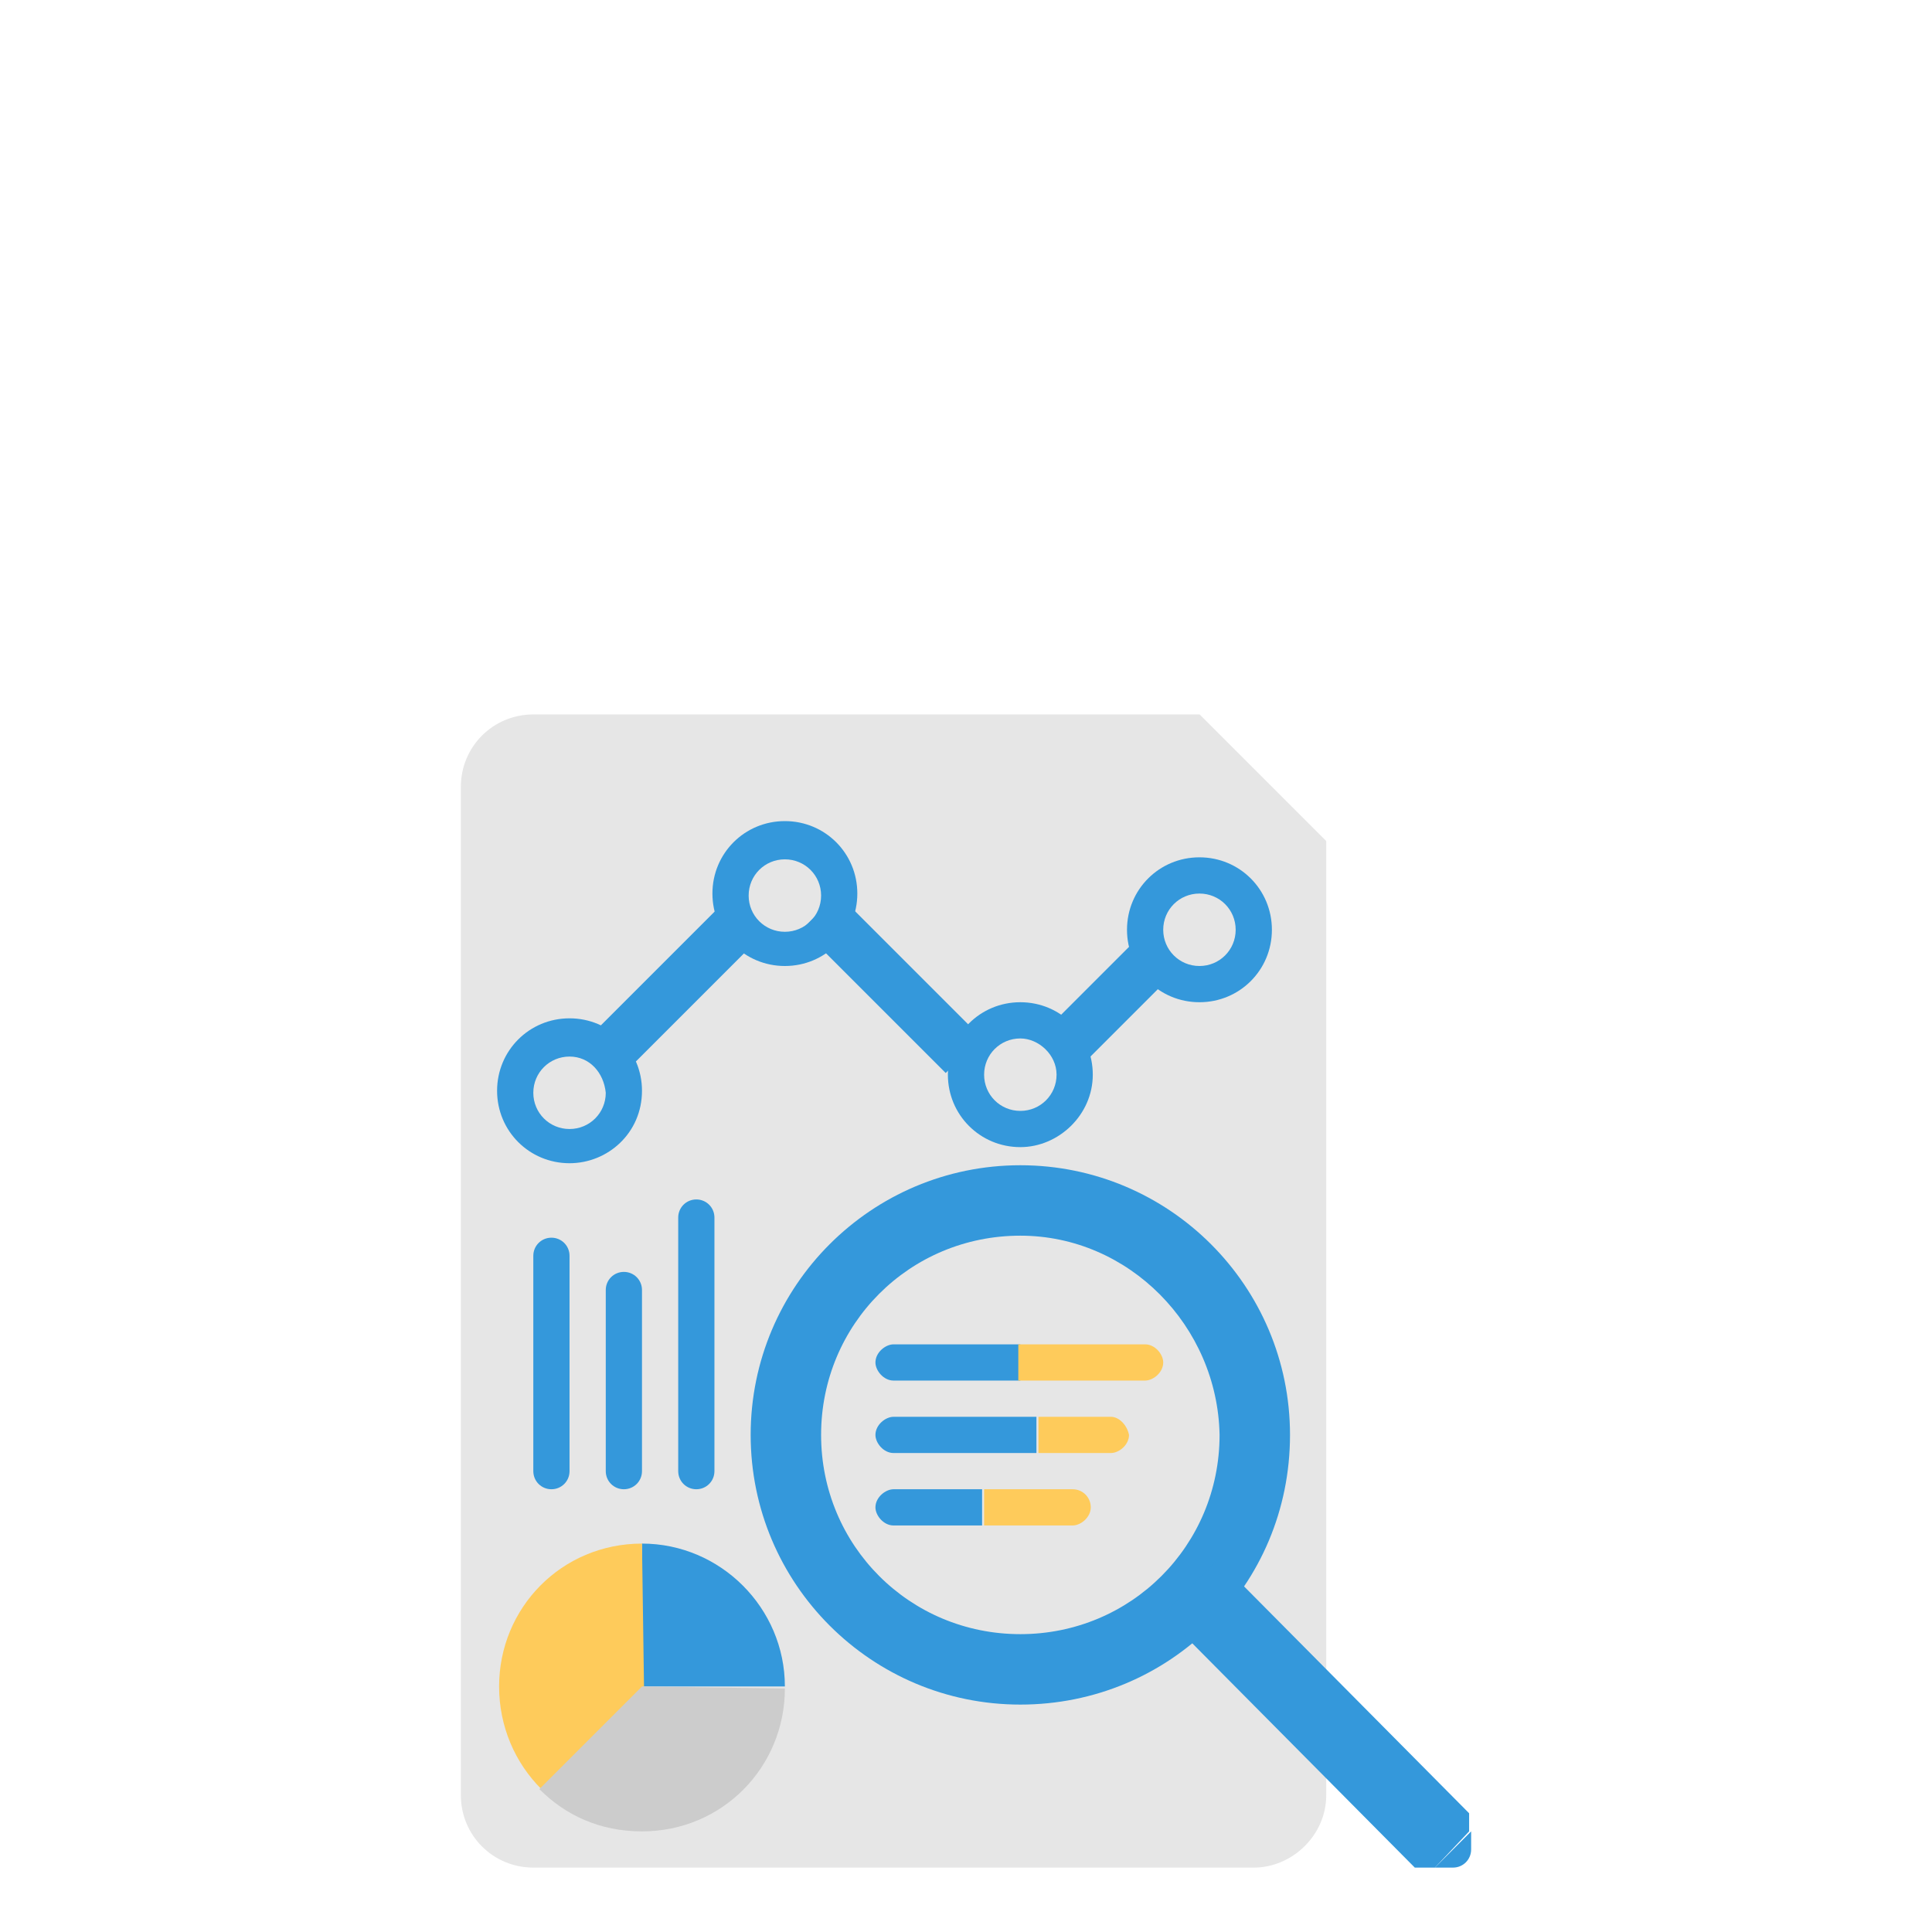 <?xml version="1.0" encoding="utf-8"?>
<!-- Generator: Adobe Illustrator 23.0.1, SVG Export Plug-In . SVG Version: 6.00 Build 0)  -->
<svg version="1.1" id="Layer_1" xmlns="http://www.w3.org/2000/svg" xmlns:xlink="http://www.w3.org/1999/xlink" x="0px" y="0px"
	 viewBox="0 0 96 96" style="enable-background:new 0 0 96 96;" xml:space="preserve">
<style type="text/css">
	.st0{fill:#E6E6E6;}
	.st1{fill:#3498DB;}
	.st2{fill:#FECB5B;}
	.st3{fill:#CCCCCC;}
</style>
<g>
	<g id="_x30_6_x5F_Analysis">
		<g>
			<g>
				<path class="st0" d="M62.3,92.8H26.5c-2,0-3.6-1.6-3.6-3.6V39.1c0-2,1.6-3.6,3.6-3.6h33.1l6.3,6.3v47.4
					C65.9,91.2,64.2,92.8,62.3,92.8z"/>
			</g>
			<g>
				<polygon class="st0" points="59.6,35.5 59.6,41.8 65.9,41.8 				"/>
			</g>
		</g>
		<g>
			<g>
				<path class="st1" d="M50.7,84.7c-7.4,0-13.4-6-13.4-13.4s6-13.4,13.4-13.4s13.4,6,13.4,13.4C64.1,78.8,58.1,84.7,50.7,84.7z
					 M50.7,61.4c-5.5,0-9.9,4.4-9.9,9.9c0,5.5,4.4,9.9,9.9,9.9s9.9-4.4,9.9-9.9C60.5,65.9,56.1,61.4,50.7,61.4z"/>
			</g>
			<g>
				<path class="st1" d="M71.3,92.8h0.9c0.5,0,0.9-0.4,0.9-0.9v-0.9L71.3,92.8z"/>
			</g>
			<g>
				<polygon class="st1" points="60.5,77.5 57.8,80.2 70.3,92.8 71.3,92.8 73,91 73,90.1 				"/>
			</g>
		</g>
		<g>
			<g>
				<g>
					<path class="st1" d="M31.9,76.7v7.1H39C39,79.9,35.8,76.7,31.9,76.7z"/>
				</g>
				<g>
					<path class="st2" d="M31.9,76.7c-4,0-7.1,3.2-7.1,7.1c0,2,0.8,3.8,2.1,5.1l5.1-5.1L31.9,76.7L31.9,76.7z"/>
				</g>
				<g>
					<path class="st3" d="M31.9,83.8l-5.1,5.1c1.3,1.3,3,2.1,5.1,2.1c4,0,7.1-3.2,7.1-7.1L31.9,83.8L31.9,83.8z"/>
				</g>
			</g>
			<g>
				<g>
					<path class="st1" d="M27.4,74L27.4,74c-0.5,0-0.9-0.4-0.9-0.9V62.4c0-0.5,0.4-0.9,0.9-0.9l0,0c0.5,0,0.9,0.4,0.9,0.9v10.7
						C28.3,73.6,27.9,74,27.4,74z"/>
				</g>
				<g>
					<path class="st1" d="M31,74L31,74c-0.5,0-0.9-0.4-0.9-0.9v-9c0-0.5,0.4-0.9,0.9-0.9l0,0c0.5,0,0.9,0.4,0.9,0.9v9
						C31.9,73.6,31.5,74,31,74z"/>
				</g>
				<g>
					<path class="st1" d="M34.6,74L34.6,74c-0.5,0-0.9-0.4-0.9-0.9V60.5c0-0.5,0.4-0.9,0.9-0.9l0,0c0.5,0,0.9,0.4,0.9,0.9v12.6
						C35.5,73.6,35.1,74,34.6,74z"/>
				</g>
			</g>
			<g>
				<g>
					<g>
						<path class="st1" d="M44.4,66.8c-0.4,0-0.9,0.4-0.9,0.9c0,0.4,0.4,0.9,0.9,0.9h6.3v-1.8L44.4,66.8L44.4,66.8z"/>
					</g>
					<g>
						<path class="st2" d="M56.9,66.8h-6.3v1.8h6.3c0.4,0,0.9-0.4,0.9-0.9C57.8,67.3,57.4,66.8,56.9,66.8z"/>
					</g>
				</g>
				<g>
					<g>
						<path class="st1" d="M44.4,70.4c-0.4,0-0.9,0.4-0.9,0.9c0,0.4,0.4,0.9,0.9,0.9h7.1v-1.8L44.4,70.4L44.4,70.4z"/>
					</g>
					<g>
						<path class="st2" d="M55.2,70.4h-3.6v1.8h3.6c0.4,0,0.9-0.4,0.9-0.9C56,70.8,55.6,70.4,55.2,70.4z"/>
					</g>
				</g>
				<g>
					<g>
						<path class="st1" d="M44.4,74c-0.4,0-0.9,0.4-0.9,0.9c0,0.4,0.4,0.9,0.9,0.9h4.4v-1.8L44.4,74L44.4,74z"/>
					</g>
					<g>
						<path class="st2" d="M53.3,74h-4.4v1.8h4.4c0.4,0,0.9-0.4,0.9-0.9C54.2,74.4,53.8,74,53.3,74z"/>
					</g>
				</g>
			</g>
			<g>
				<g>
					<g>
						<path class="st1" d="M28.3,57.8c-2,0-3.6-1.6-3.6-3.6s1.6-3.6,3.6-3.6s3.6,1.6,3.6,3.6C31.9,56.3,30.2,57.8,28.3,57.8z
							 M28.3,52.5c-1,0-1.8,0.8-1.8,1.8s0.8,1.8,1.8,1.8c1,0,1.8-0.8,1.8-1.8C30,53.3,29.3,52.5,28.3,52.5z"/>
					</g>
					<g>
						<path class="st1" d="M39,48c-2,0-3.6-1.6-3.6-3.6c0-2,1.6-3.6,3.6-3.6c2,0,3.6,1.6,3.6,3.6C42.6,46.4,41,48,39,48z M39,42.7
							c-1,0-1.8,0.8-1.8,1.8c0,1,0.8,1.8,1.8,1.8c1,0,1.8-0.8,1.8-1.8C40.8,43.5,40,42.7,39,42.7z"/>
					</g>
					<g>
						<path class="st1" d="M50.7,57c-2,0-3.6-1.6-3.6-3.6s1.6-3.6,3.6-3.6c2,0,3.6,1.6,3.6,3.6S52.6,57,50.7,57z M50.7,51.6
							c-1,0-1.8,0.8-1.8,1.8s0.8,1.8,1.8,1.8s1.8-0.8,1.8-1.8S51.6,51.6,50.7,51.6z"/>
					</g>
					<g>
						<path class="st1" d="M59.6,49.8c-2,0-3.6-1.6-3.6-3.6s1.6-3.6,3.6-3.6c2,0,3.6,1.6,3.6,3.6S61.6,49.8,59.6,49.8z M59.6,44.4
							c-1,0-1.8,0.8-1.8,1.8c0,1,0.8,1.8,1.8,1.8c1,0,1.8-0.8,1.8-1.8S60.6,44.4,59.6,44.4z"/>
					</g>
				</g>
				<g>
					<g>
						
							<rect x="28.6" y="47.7" transform="matrix(0.707 -0.707 0.707 0.707 -24.737 38.095)" class="st1" width="10.1" height="2.5"/>
					</g>
					<g>
						
							<rect x="43.1" y="43.8" transform="matrix(0.707 -0.707 0.707 0.707 -21.587 45.682)" class="st1" width="2.5" height="10.1"/>
					</g>
					<g>
						
							<rect x="51.4" y="48.5" transform="matrix(0.707 -0.707 0.707 0.707 -19.02 53.59)" class="st1" width="7.6" height="2.5"/>
					</g>
				</g>
			</g>
		</g>
	</g>
</g>
</svg>
